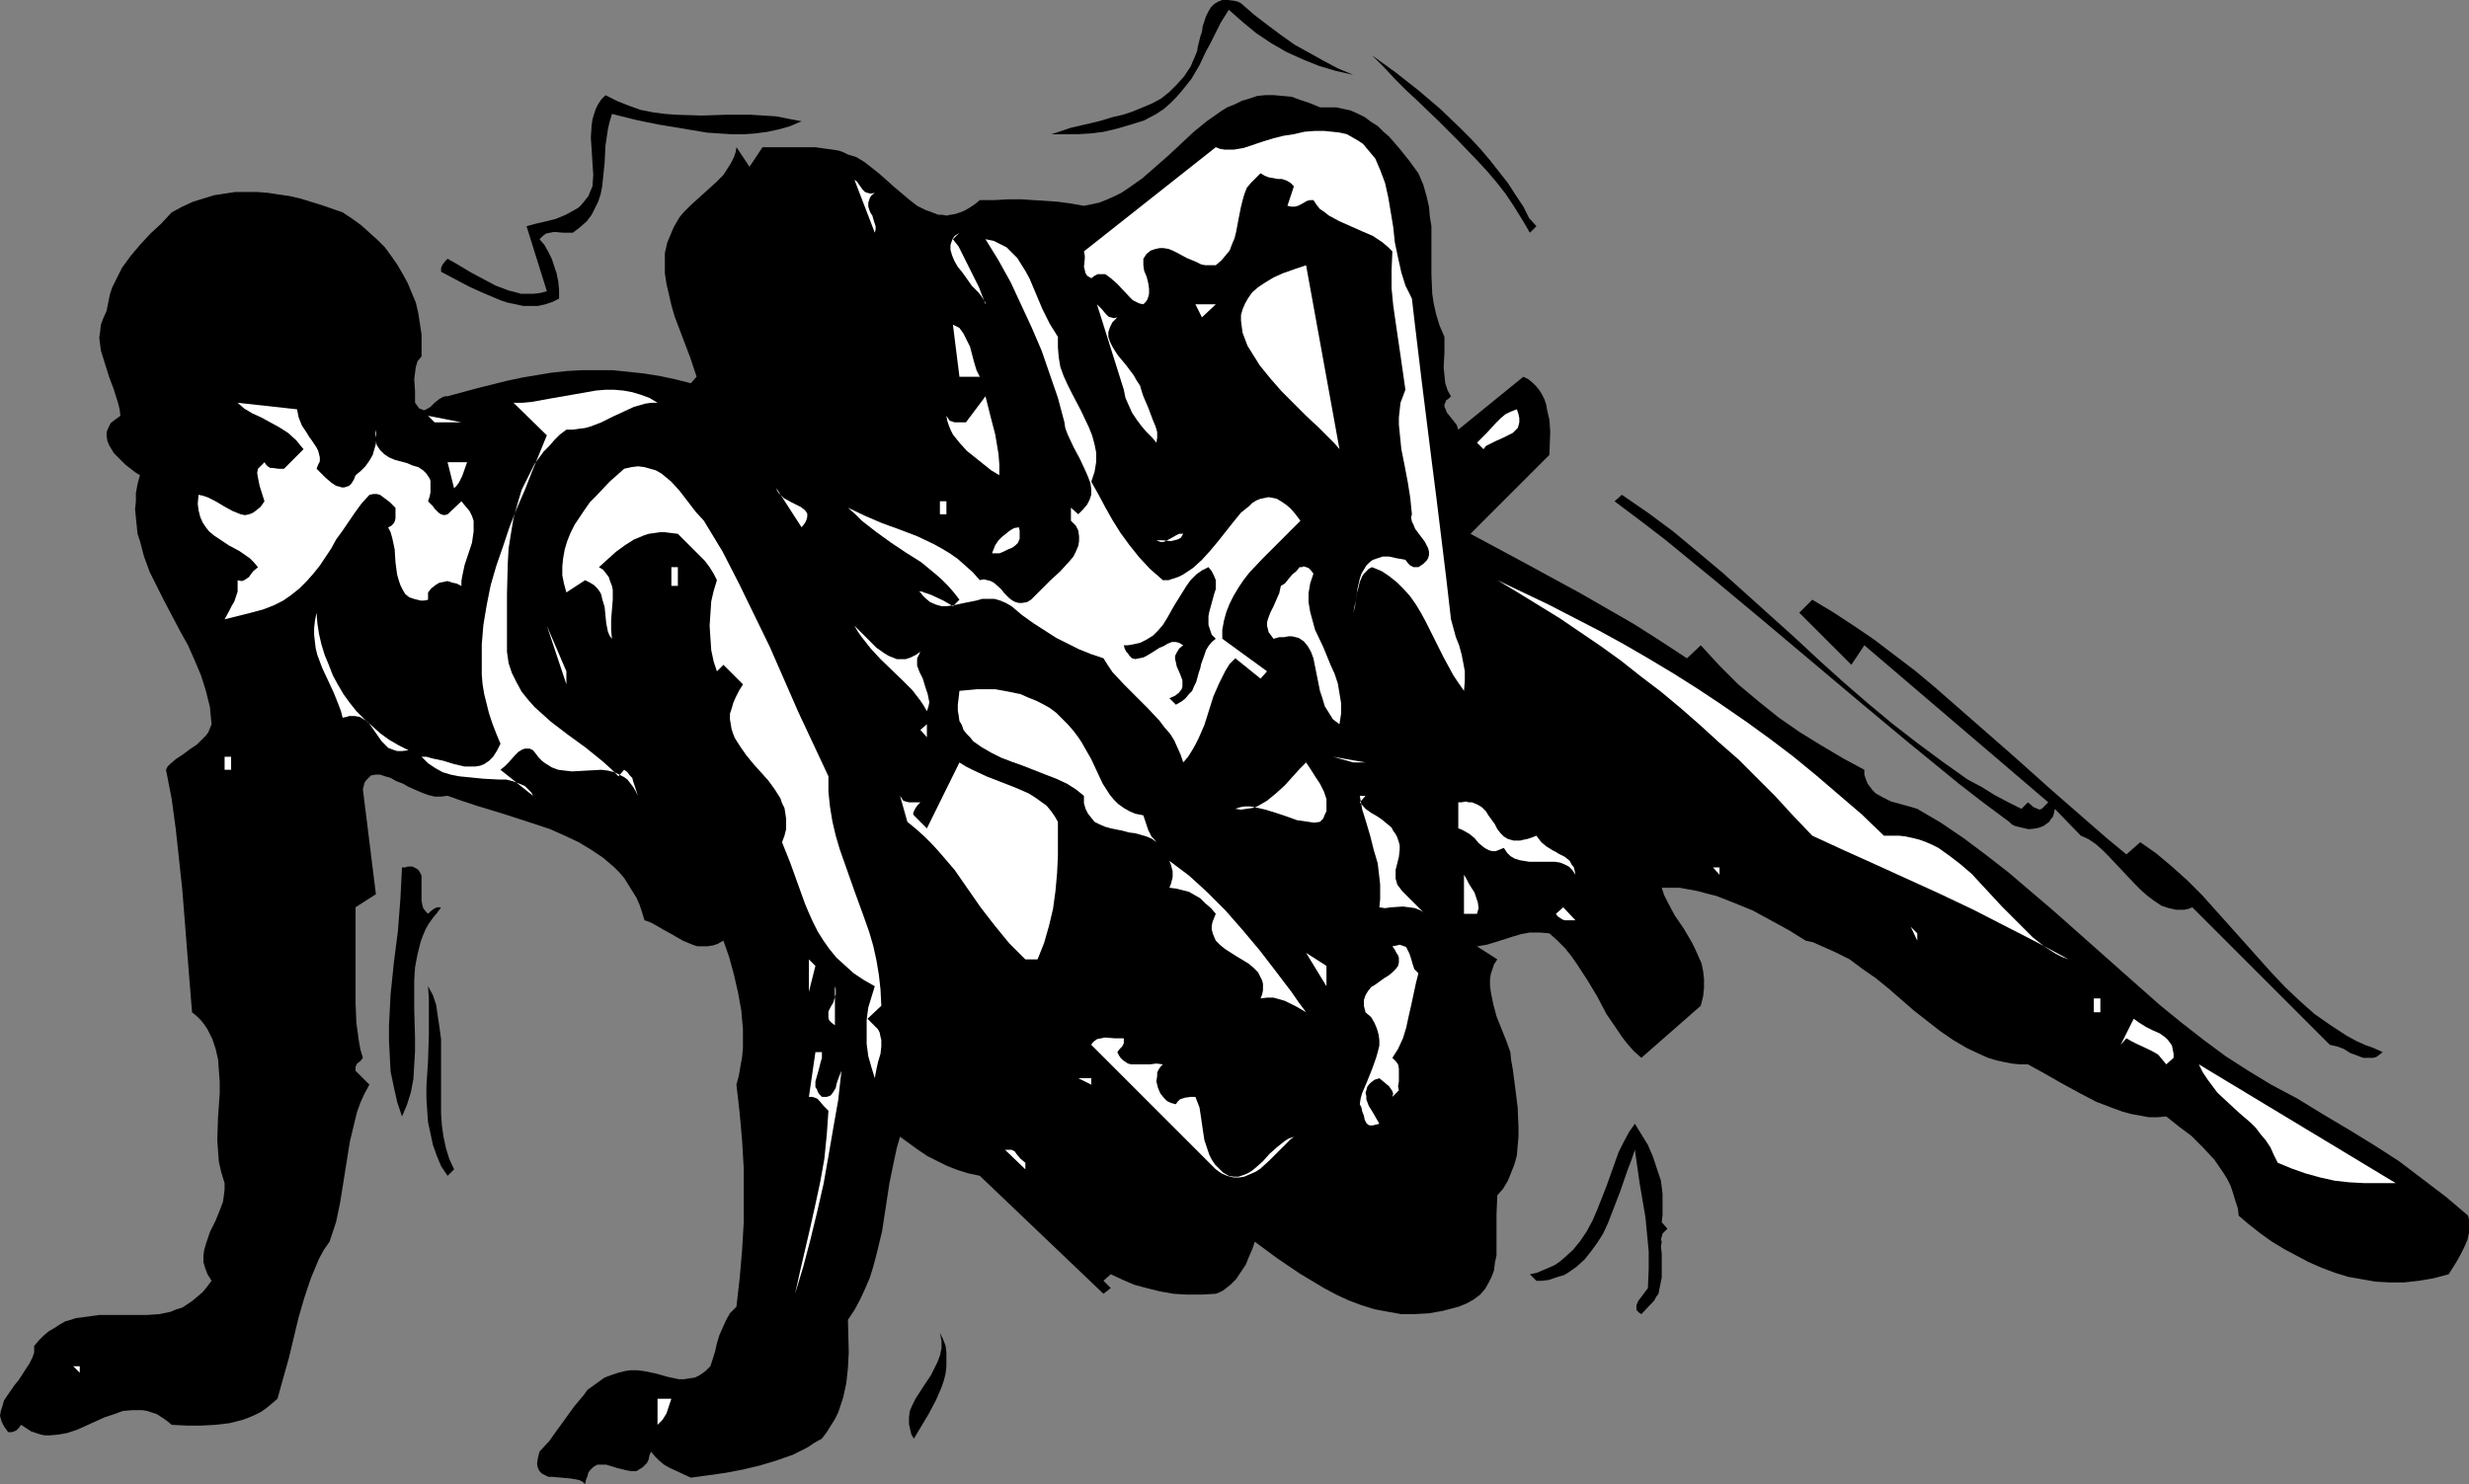 <?xml version="1.0" encoding="UTF-8" standalone="no"?>
<svg
   version="1.0"
   width="129.724mm"
   height="78.001mm"
   id="svg65"
   sodipodi:docname="Wrestling 13.wmf"
   xmlns:inkscape="http://www.inkscape.org/namespaces/inkscape"
   xmlns:sodipodi="http://sodipodi.sourceforge.net/DTD/sodipodi-0.dtd"
   xmlns="http://www.w3.org/2000/svg"
   xmlns:svg="http://www.w3.org/2000/svg">
  <rect width="100%" height="100%" fill="#808080" stroke="none"/>
  <sodipodi:namedview
     id="namedview65"
     pagecolor="#ffffff"
     bordercolor="#000000"
     borderopacity="0.25"
     inkscape:showpageshadow="2"
     inkscape:pageopacity="0.0"
     inkscape:pagecheckerboard="0"
     inkscape:deskcolor="#d1d1d1"
     inkscape:document-units="mm" />
  <defs
     id="defs1">
    <pattern
       id="WMFhbasepattern"
       patternUnits="userSpaceOnUse"
       width="6"
       height="6"
       x="0"
       y="0" />
  </defs>
  <path
     style="fill:#000000;fill-opacity:1;fill-rule:evenodd;stroke:none"
     d="m 268.74,14.87 -3.555,-0.808 -3.232,-0.97 -3.232,-1.293 -3.232,-1.455 -3.07,-1.778 -2.909,-1.94 -2.747,-2.263 -2.747,-2.424 -1.616,2.586 -1.454,2.909 -0.646,1.293 -0.808,1.455 -1.293,2.748 -1.616,2.748 -1.939,2.424 -1.131,1.293 -1.131,1.131 -1.293,1.131 -1.454,0.97 -2.424,1.293 -2.586,0.808 -2.747,0.808 -2.747,0.647 -2.586,0.323 -2.747,0.162 h -2.586 -2.424 l 1.939,-0.647 1.939,-0.647 4.202,-0.97 1.939,-0.485 2.101,-0.647 2.101,-0.485 1.939,-0.647 1.939,-0.808 1.939,-0.808 1.778,-0.97 1.616,-1.293 1.454,-1.455 1.454,-1.616 1.293,-1.94 0.485,-1.131 0.485,-1.131 0.323,-0.808 0.162,-0.97 0.485,-1.94 0.323,-0.97 0.162,-1.131 0.646,-1.94 0.485,-0.97 0.485,-0.808 0.646,-0.647 0.808,-0.485 L 242.723,0 h 1.131 l 1.293,0.162 0.646,0.162 0.646,0.323 2.586,2.263 2.747,2.101 2.586,1.94 2.747,1.94 2.909,1.616 2.909,1.616 2.747,1.455 z"
     id="path1" />
  <path
     style="fill:#000000;fill-opacity:1;fill-rule:evenodd;stroke:none"
     d="m 303.808,43.478 1.293,1.455 -1.293,1.293 -1.616,-2.748 -1.616,-2.586 -1.616,-2.424 -1.778,-2.263 -1.778,-2.101 -1.939,-2.101 -3.878,-4.041 -3.878,-3.879 -4.202,-4.041 -2.262,-2.101 -2.101,-2.101 -2.262,-2.424 -2.424,-2.424 4.686,3.394 4.525,3.556 4.363,3.717 4.04,3.879 2.101,2.101 1.939,2.101 1.778,2.101 1.778,2.263 1.778,2.263 1.454,2.263 1.616,2.424 1.293,2.586 z"
     id="path2" />
  <path
     style="fill:#000000;fill-opacity:1;fill-rule:evenodd;stroke:none"
     d="m 159.176,24.083 -2.262,0.97 -2.262,0.647 -2.262,0.485 -2.424,0.323 -2.262,0.162 h -2.424 l -2.424,-0.162 -2.424,-0.162 -4.848,-0.808 -4.848,-0.808 -2.424,-0.485 -2.262,-0.485 -4.525,-1.131 -0.485,1.616 -0.323,1.455 -0.485,3.233 -0.162,3.394 -0.323,3.071 -0.162,1.616 -0.323,1.616 -0.485,1.455 -0.646,1.293 -0.646,1.293 -0.97,1.293 -1.293,1.131 -1.454,1.131 h -0.97 -0.97 l -1.778,-0.162 -0.808,0.162 -0.808,0.162 -0.646,0.485 -0.646,0.647 0.97,1.131 0.808,1.455 0.646,1.293 0.485,1.455 0.485,1.455 0.323,1.616 0.162,1.616 v 1.778 l -1.293,0.647 -1.454,0.485 -1.454,0.323 h -1.454 -1.454 l -1.454,-0.323 -1.616,-0.323 -1.454,-0.485 -3.07,-1.293 -2.909,-1.293 -3.07,-1.616 -2.747,-1.455 v -0.485 -0.323 l 0.323,-0.647 0.485,-0.647 0.485,-0.485 2.262,1.293 2.424,1.455 2.424,1.293 2.424,1.293 2.586,0.97 1.293,0.323 1.131,0.323 h 1.293 1.293 l 1.293,-0.162 1.293,-0.323 -4.04,-12.93 1.778,-0.485 2.101,-0.485 1.939,-0.485 1.939,-0.808 1.778,-0.97 0.808,-0.485 0.646,-0.647 0.646,-0.808 0.646,-0.808 0.323,-0.808 0.485,-1.131 0.162,-2.263 -0.162,-2.424 -0.162,-2.586 -0.162,-2.424 0.162,-2.424 0.162,-1.131 0.323,-1.131 0.323,-0.97 0.485,-0.97 0.646,-0.97 0.808,-0.808 2.262,1.131 2.424,0.97 2.262,0.808 2.424,0.485 2.424,0.323 2.262,0.162 5.01,0.162 4.848,-0.162 h 4.848 l 2.586,0.162 2.586,0.162 2.424,0.485 z"
     id="path3" />
  <path
     style="fill:#000000;fill-opacity:1;fill-rule:evenodd;stroke:none"
     d="m 281.668,34.427 0.97,2.263 0.646,2.263 0.485,2.101 0.162,1.94 0.323,1.94 v 1.94 3.879 3.717 l 0.162,3.879 0.323,2.101 0.485,2.101 0.646,2.101 0.97,2.263 v 1.455 1.616 l -0.162,3.071 0.162,1.455 0.162,1.616 0.485,1.455 0.646,1.131 -0.485,0.485 -0.485,0.323 -0.162,0.485 -0.162,0.323 v 0.485 l 0.162,0.323 0.323,0.808 0.646,0.808 0.646,0.808 0.646,0.808 0.323,0.97 12.928,-10.506 0.97,0.485 0.808,0.647 0.808,0.808 0.646,0.808 0.485,0.808 0.485,0.97 0.323,0.97 0.162,0.97 0.485,2.101 0.162,2.263 -0.162,4.687 -15.675,15.678 10.827,5.819 10.989,5.98 5.333,3.071 5.333,3.071 5.333,3.394 5.171,3.394 2.747,-2.586 3.717,4.041 3.717,3.717 4.04,3.394 4.04,3.233 4.202,2.909 4.202,2.586 4.363,2.586 4.202,2.263 v 0.97 l 0.323,0.97 0.323,0.808 0.485,0.647 0.485,0.647 0.646,0.647 1.454,0.808 1.616,0.808 1.778,0.485 1.778,0.485 1.616,0.485 4.686,2.748 4.525,3.071 4.525,3.394 4.363,3.394 4.363,3.717 4.363,3.717 8.565,7.596 8.565,7.596 4.202,3.717 4.363,3.556 4.363,3.394 4.363,3.233 4.525,2.909 4.525,2.748 5.171,2.748 5.01,3.071 5.171,3.071 5.01,3.071 5.01,3.233 4.686,3.556 4.686,3.556 4.363,3.717 0.162,0.808 v 0.97 1.616 l -0.323,1.455 -0.646,1.455 -0.646,1.293 -0.808,1.455 -1.616,2.586 -3.07,0.808 -2.909,0.485 -2.909,0.323 h -2.747 l -2.909,-0.162 -2.747,-0.485 -2.747,-0.485 -2.586,-0.808 -2.586,-0.97 -2.586,-1.131 -2.424,-1.293 -2.424,-1.293 -2.424,-1.455 -2.262,-1.616 -2.262,-1.778 -2.101,-1.778 -0.162,-1.455 -0.485,-1.455 -0.485,-1.616 -0.485,-1.455 -0.646,-1.293 -0.808,-1.293 -1.778,-2.586 -2.262,-2.424 -2.262,-2.263 -2.586,-1.94 -2.424,-1.94 -1.778,0.162 h -1.616 l -1.778,-0.323 -1.778,-0.323 -1.778,-0.485 -1.778,-0.647 -3.394,-1.293 -3.394,-1.778 -3.555,-1.94 -3.394,-1.94 -3.232,-1.778 h -1.616 l -1.616,-0.162 -1.616,-0.323 -1.454,-0.323 -1.616,-0.485 -1.454,-0.647 -2.747,-1.293 -2.747,-1.616 -2.586,-1.778 -5.171,-4.041 -5.01,-4.364 -2.586,-2.101 -2.586,-1.778 -2.586,-1.94 -2.909,-1.455 -2.909,-1.293 -1.454,-0.647 -1.454,-0.323 -3.394,-2.101 -3.555,-1.94 -3.555,-1.94 -3.555,-1.455 -3.717,-1.455 -1.939,-0.485 -1.778,-0.485 -1.778,-0.323 -1.778,-0.323 h -1.778 -1.778 l 0.485,1.455 0.646,1.293 1.454,2.748 1.778,2.586 1.616,2.748 0.646,1.293 0.646,1.455 0.646,1.455 0.323,1.616 0.162,1.455 v 1.778 l -0.162,1.616 -0.485,1.94 -11.797,10.344 -1.454,-1.293 -1.293,-1.455 -1.131,-1.455 -0.97,-1.455 -2.101,-3.071 -1.778,-3.394 -1.939,-3.233 -2.101,-3.233 -1.131,-1.616 -1.293,-1.616 -1.454,-1.455 -1.616,-1.455 -1.939,-0.162 h -1.939 l -1.778,0.323 -1.616,0.485 -3.555,1.131 -1.616,0.485 -1.939,0.323 4.04,2.586 -0.646,0.97 -0.323,0.97 -0.323,0.97 -0.162,1.131 v 1.131 l 0.162,1.293 0.485,2.424 0.646,2.424 0.97,2.424 0.97,2.424 0.808,2.263 0.162,1.616 0.323,1.778 0.485,3.717 0.485,3.879 0.162,3.879 v 1.94 l -0.162,1.778 -0.162,1.94 -0.485,1.778 -0.646,1.616 -0.646,1.616 -0.97,1.616 -1.131,1.293 -0.162,3.717 v 3.394 3.394 1.455 l -0.323,1.455 -0.162,1.455 -0.485,1.293 -0.646,1.293 -0.646,1.131 -0.97,1.131 -1.293,0.97 -1.454,0.808 -1.616,0.647 -3.07,0.808 -2.747,0.485 -2.909,0.162 h -2.586 l -2.747,-0.485 -2.586,-0.485 -2.586,-0.808 -2.586,-0.97 -2.424,-1.131 -2.424,-1.293 -2.424,-1.455 -2.424,-1.455 -4.525,-3.071 -4.363,-3.233 -0.485,1.455 -0.646,1.455 -0.646,1.616 -0.97,1.455 -0.97,1.455 -1.131,1.131 -1.454,1.131 -0.646,0.323 -0.808,0.323 -2.909,0.162 h -2.909 l -2.586,-0.162 -2.747,-0.485 -2.586,-0.647 -2.424,-0.647 -2.262,-0.97 -2.424,-1.131 -1.454,1.293 1.454,1.455 -1.454,1.131 -24.563,-23.436 -2.262,-0.485 -2.101,-0.647 -2.101,-0.808 -1.939,-0.97 -1.939,-0.97 -1.939,-1.293 -1.778,-1.293 -1.778,-1.293 -0.646,2.263 -0.485,2.263 -0.97,4.687 -1.454,9.536 -1.131,4.687 -0.646,2.424 -0.646,2.101 -0.97,2.263 -0.97,2.101 -1.131,2.101 -1.293,1.94 0.162,6.465 -0.162,3.071 -0.323,3.071 -0.646,2.909 -0.485,1.455 -0.485,1.455 -0.646,1.293 -0.808,1.293 -0.808,1.293 -0.97,1.293 -1.454,0.808 -1.454,0.97 -2.909,1.455 -3.232,1.131 -3.232,0.97 -3.394,0.808 -3.394,0.647 -3.394,0.485 -3.555,0.485 -2.101,-0.97 -2.101,-0.97 -1.131,-0.647 -0.97,-0.808 -0.808,-0.808 -0.808,-0.97 -0.323,0.808 -0.162,0.808 -0.323,0.647 -0.485,0.485 -0.323,0.323 -0.485,0.323 -0.808,0.485 h -0.97 l -0.97,-0.162 -1.939,-0.485 -2.101,-0.647 h -0.97 -0.808 l -0.808,0.485 -0.323,0.323 -0.323,0.323 -0.323,0.485 -0.162,0.647 -0.323,0.808 -0.162,0.808 -0.485,-0.485 -0.646,-0.323 -0.808,-0.162 -0.97,-0.162 -1.778,-0.162 -1.778,-0.162 h -0.808 l -0.646,-0.323 -0.646,-0.323 -0.485,-0.485 -0.323,-0.647 -0.162,-0.808 0.162,-1.131 0.162,-0.647 0.162,-0.647 1.939,-2.101 1.616,-2.263 3.394,-4.687 1.778,-2.101 0.808,-1.131 1.131,-0.808 1.131,-0.808 1.131,-0.808 1.293,-0.485 1.454,-0.485 1.293,-0.323 1.131,-0.162 h 1.293 l 1.293,0.162 2.424,0.485 2.262,0.647 2.262,0.485 h 1.131 l 0.97,-0.162 1.131,-0.162 0.97,-0.485 1.131,-0.808 0.97,-0.97 0.485,-1.455 0.485,-1.616 0.323,-1.455 0.485,-1.616 0.646,-1.455 0.646,-1.455 0.808,-1.455 1.293,-1.293 0.646,-5.657 0.485,-5.657 0.323,-5.495 v -5.334 -5.334 l -0.323,-5.495 -0.485,-5.495 -0.646,-5.657 0.485,-1.778 0.323,-1.94 0.323,-1.778 0.162,-1.778 v -3.717 l -0.323,-3.717 -0.646,-3.556 -0.808,-3.556 -0.97,-3.556 -1.131,-3.233 -1.131,0.647 -0.97,0.323 -1.131,0.162 h -0.97 -0.97 l -0.97,-0.323 -1.939,-0.808 -1.939,-1.131 -1.778,-0.97 -1.939,-1.131 -0.97,-0.485 -0.97,-0.323 -0.485,-1.616 -0.485,-1.455 -0.646,-1.455 -0.808,-1.293 -0.808,-1.293 -0.808,-1.293 -0.97,-1.131 -0.97,-0.97 -2.262,-1.94 -2.424,-1.616 -2.424,-1.455 -2.747,-1.293 -2.909,-1.293 -2.909,-0.97 -5.979,-1.94 -5.818,-1.778 -2.909,-0.97 -2.747,-0.97 -1.293,0.162 h -1.293 l -1.293,-0.323 -1.293,-0.485 -2.586,-1.131 -1.131,-0.647 -1.293,-0.485 -1.131,-0.647 -1.131,-0.323 -0.97,-0.323 h -0.808 l -0.97,0.162 -0.323,0.323 -0.323,0.323 -0.323,0.323 -0.323,0.485 -0.162,0.647 -0.162,0.647 2.586,20.85 -4.04,2.586 v 3.879 3.717 7.758 3.717 l 0.162,3.879 0.485,3.556 0.323,1.778 0.485,1.616 -0.485,0.647 -0.646,0.485 -0.323,0.647 v 0.323 0.485 l 2.747,2.748 -0.97,1.778 -0.808,1.778 -0.646,1.778 -0.485,1.94 -0.97,4.041 -0.646,4.041 -0.646,4.041 -0.646,4.041 -0.808,3.879 -0.646,1.94 -0.646,1.94 -1.131,1.616 -0.97,1.778 -0.808,1.94 -0.808,1.94 -1.293,3.879 -1.131,3.879 -0.97,4.041 -0.97,4.041 -1.131,4.041 -1.131,4.041 -1.131,0.97 -0.97,0.808 -1.131,0.808 -1.293,0.647 -1.131,0.485 -1.293,0.485 -2.586,0.647 -2.747,0.323 -2.909,0.162 h -2.747 l -3.07,-0.162 -0.97,-0.808 -0.97,-0.647 -0.97,-0.647 -0.97,-0.323 -0.97,-0.323 -0.97,-0.162 H 27.31 26.341 l -1.939,0.162 -1.778,0.647 -1.939,0.647 -1.778,0.808 -3.555,1.616 -1.939,0.647 -1.778,0.323 -1.778,0.162 H 8.888 l -0.808,-0.162 -0.97,-0.323 -0.97,-0.323 -0.97,-0.647 -0.97,-0.647 -0.485,0.647 -0.485,0.485 -0.808,0.323 H 2.101 1.616 L 0.808,283.333 0.323,282.363 0,281.232 l 0.162,-0.97 0.323,-0.97 0.323,-1.131 0.646,-0.97 1.454,-2.101 0.808,-0.97 1.454,-2.263 0.646,-0.97 0.646,-1.293 0.323,-0.97 v -1.293 l 0.97,-1.131 0.97,-0.97 0.97,-0.808 1.131,-0.647 0.97,-0.647 1.131,-0.647 1.131,-0.323 0.97,-0.323 2.424,-0.323 2.262,-0.323 h 4.848 2.424 2.262 l 2.424,-0.162 2.262,-0.485 1.131,-0.485 1.131,-0.323 0.97,-0.647 0.97,-0.647 0.97,-0.808 1.131,-0.97 0.808,-0.97 0.97,-1.293 -0.808,-1.293 -0.485,-1.293 -0.323,-1.131 v -1.293 l 0.162,-1.131 0.323,-1.131 0.808,-2.424 1.131,-2.263 0.97,-2.424 0.485,-1.293 0.162,-1.131 0.162,-1.293 v -1.293 l -0.646,-2.101 -0.485,-2.101 -0.162,-2.101 -0.162,-2.263 0.162,-4.687 0.323,-4.526 v -2.424 l -0.162,-2.101 -0.162,-2.263 -0.485,-2.101 -0.646,-1.94 -0.97,-1.94 -0.646,-0.97 -0.646,-0.808 -0.808,-0.808 -0.97,-0.808 -0.485,-5.98 -0.485,-6.142 -0.97,-12.284 -0.646,-5.98 -0.646,-5.98 -0.808,-5.98 -1.131,-5.819 0.323,-0.647 0.485,-0.485 1.131,-0.97 1.454,-0.97 1.293,-0.97 1.454,-0.97 1.131,-1.131 0.646,-0.647 0.485,-0.647 0.323,-0.808 0.323,-0.808 -0.162,-1.616 -0.162,-1.778 -0.808,-3.233 -0.97,-3.071 -1.293,-3.071 -1.293,-2.909 -1.616,-2.909 -1.616,-3.071 -1.454,-2.748 -1.454,-2.909 -1.454,-2.909 -1.131,-3.071 -0.808,-3.071 -0.485,-1.455 -0.162,-1.616 -0.162,-1.616 -0.162,-1.616 0.162,-1.616 v -1.616 l 0.323,-1.778 0.485,-1.778 -0.808,-0.485 -0.646,-0.485 -1.454,-1.131 -1.454,-1.455 -0.808,-0.808 -0.485,-0.808 -0.485,-0.808 -0.323,-0.808 -0.162,-0.97 v -0.808 l 0.323,-0.808 0.485,-0.97 0.808,-0.647 1.131,-0.808 -0.162,-1.293 -0.323,-1.293 -0.808,-2.586 -0.97,-2.586 -0.808,-2.586 -0.808,-2.586 -0.162,-1.293 -0.162,-1.293 0.162,-1.131 0.162,-1.455 0.485,-1.293 0.646,-1.455 0.323,-1.616 0.323,-1.616 0.485,-1.455 0.646,-1.293 0.646,-1.293 0.646,-1.293 1.778,-2.424 1.778,-2.101 2.101,-2.263 2.101,-1.94 2.101,-2.263 2.101,-1.131 2.101,-0.97 2.101,-0.647 2.101,-0.647 2.101,-0.323 2.101,-0.323 h 2.101 2.262 l 2.101,0.162 2.101,0.323 2.262,0.323 2.101,0.485 4.202,1.293 4.202,1.455 1.939,1.293 1.778,1.293 1.616,1.455 1.616,1.455 1.454,1.455 1.293,1.778 1.131,1.616 1.131,1.94 0.97,1.778 0.808,1.94 0.808,1.94 0.485,2.101 0.323,2.101 0.323,2.101 v 2.263 2.101 l -0.808,0.97 -0.323,1.131 -0.162,1.131 -0.162,1.293 0.162,2.424 v 1.131 1.131 l 0.485,0.647 0.323,0.485 0.485,0.162 0.323,0.162 h 0.323 l 0.323,-0.162 0.808,-0.485 0.808,-0.808 0.808,-0.647 0.808,-0.485 0.485,-0.162 h 0.485 l 5.979,-1.616 5.818,-1.455 3.07,-0.647 2.909,-0.485 2.909,-0.485 3.07,-0.323 2.909,-0.162 h 3.07 3.07 l 3.07,0.323 3.07,0.323 3.07,0.485 3.07,0.647 3.232,0.808 1.131,-1.293 -0.646,-1.94 -0.646,-1.94 -3.07,-8.081 -0.646,-2.263 -0.485,-2.101 -0.485,-2.101 -0.323,-2.101 v -2.101 -1.94 l 0.485,-2.101 0.808,-1.94 0.485,-1.131 1.131,-1.94 0.808,-0.97 1.454,-1.455 1.616,-1.455 3.394,-3.071 1.454,-1.455 1.131,-1.778 0.485,-0.808 0.485,-0.97 0.323,-0.97 0.162,-0.97 2.586,3.879 2.586,-3.879 h 0.808 0.808 2.101 2.101 2.424 2.262 l 2.262,0.323 2.262,0.323 0.97,0.323 0.97,0.485 1.616,0.485 1.616,0.97 1.454,1.131 1.616,1.293 2.909,2.586 3.07,2.586 1.454,1.131 1.616,0.808 1.778,0.647 0.808,0.323 h 0.808 l 0.808,0.162 0.808,-0.162 0.97,-0.162 0.97,-0.323 0.808,-0.323 1.131,-0.647 0.97,-0.647 0.97,-0.808 h 2.909 l 2.747,-0.162 h 2.586 l 2.424,0.162 2.424,0.162 2.424,0.162 2.424,0.323 2.747,0.485 1.616,-0.323 1.454,-0.323 1.616,-0.647 1.454,-0.647 1.293,-0.647 1.454,-0.97 2.747,-1.94 2.586,-2.263 2.586,-2.263 5.01,-4.687 2.586,-2.101 2.747,-1.94 1.293,-0.808 1.616,-0.647 1.293,-0.647 1.616,-0.485 1.454,-0.485 1.616,-0.162 h 1.616 l 1.778,0.162 1.778,0.162 1.778,0.647 1.939,0.647 1.939,0.808 h 1.616 1.616 l 1.454,0.323 1.454,0.323 1.454,0.647 1.293,0.647 1.293,0.97 1.293,0.808 1.131,1.131 1.131,0.97 2.101,2.424 1.939,2.424 z"
     id="path4" />
  <path
     style="fill:#ffffff;fill-opacity:1;fill-rule:evenodd;stroke:none"
     d="m 280.376,59.317 0.485,4.202 0.485,4.041 0.97,8.081 0.97,7.758 0.97,7.758 0.97,7.596 0.97,7.92 0.97,7.92 0.485,4.202 0.485,4.202 0.485,1.778 0.485,1.778 0.646,1.616 0.485,1.778 0.323,1.616 0.323,1.778 v 1.94 l -0.162,1.94 -1.131,-1.616 -0.97,-1.455 -1.939,-3.556 -1.778,-3.556 -1.778,-3.556 -0.97,-1.778 -0.97,-1.616 -1.131,-1.616 -1.293,-1.455 -1.293,-1.293 -1.616,-1.293 -1.454,-0.97 -1.939,-0.808 -0.646,0.323 -0.485,0.485 -0.485,0.485 -0.323,0.485 -0.485,1.131 -0.323,1.293 -0.323,1.131 -0.162,1.293 -0.162,1.293 -0.323,1.131 0.485,-2.424 0.323,-2.263 0.485,-2.101 0.323,-0.97 0.485,-0.808 0.485,-0.808 0.646,-0.647 0.646,-0.485 0.97,-0.323 0.97,-0.323 h 1.293 l 1.454,0.323 1.778,0.323 0.485,0.647 0.485,0.485 0.646,0.323 h 0.485 0.485 l 0.97,-0.647 0.646,-0.647 0.323,-0.485 0.162,-0.647 v -0.647 l -0.162,-0.647 -0.323,-0.647 -0.323,-0.647 -0.97,-1.293 -0.97,-1.293 -0.323,-0.808 -0.323,-0.647 -0.162,-0.808 0.162,-0.647 -0.162,-1.616 -0.162,-1.616 -0.485,-3.071 -0.646,-3.394 -0.646,-3.233 -0.323,-3.233 -0.162,-1.616 v -1.455 l 0.162,-1.455 0.162,-1.455 0.485,-1.293 0.485,-1.293 -0.485,-3.394 -0.485,-3.394 -0.97,-6.627 -0.485,-3.394 -0.323,-3.394 v -3.556 l 0.162,-3.717 -0.808,-0.808 -1.131,-0.97 -0.97,-0.647 -0.97,-0.647 -2.262,-0.97 -4.363,-1.94 -2.101,-1.131 -0.808,-0.647 -0.97,-0.647 -0.646,-0.808 -0.646,-0.97 h -0.646 l -0.646,0.162 -1.131,0.647 -0.646,0.323 -0.646,0.162 h -0.646 l -0.808,-0.162 1.293,-3.879 -0.646,-0.647 -0.808,-0.485 -0.97,-0.323 h -0.808 l -1.778,-0.323 -0.808,-0.323 -0.808,-0.485 -0.97,0.97 -0.97,0.97 -0.808,0.97 -0.485,1.293 -0.323,1.131 -0.323,1.293 -0.485,2.424 -0.485,2.586 -0.323,1.293 -0.485,1.131 -0.485,1.293 -0.808,0.97 -0.808,0.97 -1.131,0.97 h -0.97 -1.131 l -0.808,-0.162 -0.97,-0.485 -1.939,-0.808 -1.778,-0.97 -0.97,-0.485 -0.808,-0.323 -0.97,-0.162 h -0.808 l -0.808,0.162 -0.97,0.323 -0.808,0.647 -0.646,0.97 v 1.293 l 0.162,1.131 0.485,1.131 0.323,1.293 0.162,1.131 v 0.97 l -0.162,0.647 -0.162,0.485 -0.323,0.485 -0.485,0.485 -0.808,-0.162 -0.646,-0.323 -0.646,-0.323 -0.646,-0.647 -2.424,-2.586 -1.293,-1.131 -0.646,-0.485 -0.485,-0.323 h -0.808 -0.646 l -0.646,0.323 -0.646,0.485 -0.808,-0.485 -0.323,-0.485 -0.162,-0.647 -0.162,-0.647 0.162,-1.616 v -0.647 l -0.162,-0.808 26.179,-20.688 0.808,0.323 0.97,0.162 h 0.808 0.97 l 1.939,-0.323 1.939,-0.647 1.939,-0.647 2.101,-0.647 1.939,-0.485 2.101,-0.323 2.101,-0.485 2.101,-0.162 h 1.778 l 1.616,0.162 1.454,0.162 1.454,0.323 1.131,0.647 1.131,0.647 0.97,0.647 0.808,0.97 0.808,0.97 0.808,0.97 0.485,1.131 0.485,1.131 0.97,2.586 0.646,2.909 0.485,2.909 0.485,2.909 0.323,3.071 0.646,3.071 0.646,2.909 0.808,2.586 0.646,1.293 z"
     id="path5" />
  <path
     style="fill:#ffffff;fill-opacity:1;fill-rule:evenodd;stroke:none"
     d="m 157.883,34.427 5.333,11.799 z"
     id="path6" />
  <path
     style="fill:#ffffff;fill-opacity:1;fill-rule:evenodd;stroke:none"
     d="m 173.72,38.306 -0.646,0.485 -0.323,0.485 -0.162,0.485 -0.162,0.485 V 41.053 l 0.323,0.97 0.162,0.323 0.323,0.485 0.323,1.131 0.323,0.97 v 0.647 l -0.162,0.647 -4.04,-10.506 0.485,0.323 0.323,0.485 0.808,1.131 0.485,0.485 0.485,0.162 0.646,0.162 z"
     id="path7" />
  <path
     style="fill:#ffffff;fill-opacity:1;fill-rule:evenodd;stroke:none"
     d="m 189.233,47.519 1.131,1.455 0.808,1.616 1.616,3.233 1.616,3.233 1.293,3.394 v -0.323 l -0.323,-0.485 -0.485,-0.808 -0.646,-0.808 -0.808,-0.808 -0.485,-0.485 -0.323,-0.485 -1.616,-2.263 -0.808,-0.97 -0.646,-1.131 -0.485,-1.131 -0.323,-1.131 v -0.97 l 0.323,-0.97 0.162,-0.323 0.323,-0.485 0.485,-0.323 0.485,-0.323 z"
     id="path8" />
  <path
     style="fill:#ffffff;fill-opacity:1;fill-rule:evenodd;stroke:none"
     d="m 210.08,66.914 v 2.101 l 0.162,1.94 0.323,1.94 0.646,1.778 0.808,1.778 0.808,1.616 1.778,3.394 1.616,3.394 0.646,1.616 0.485,1.778 0.323,1.616 v 1.94 l -0.323,1.94 -0.323,0.97 -0.323,0.97 1.454,2.586 1.293,2.424 1.454,2.586 1.616,2.586 1.778,2.424 1.939,2.424 2.101,2.263 1.293,1.131 1.293,1.131 h 1.131 l 0.97,-0.323 0.97,-0.323 0.97,-0.485 0.97,-0.647 0.97,-0.647 1.778,-1.616 1.616,-1.778 1.616,-1.94 3.07,-3.879 1.454,-1.778 1.616,-1.293 0.646,-0.647 0.808,-0.485 0.808,-0.323 0.808,-0.162 0.808,-0.162 0.808,0.162 0.808,0.162 0.808,0.485 0.97,0.647 0.97,0.808 0.97,1.131 0.97,1.293 -2.424,2.424 -2.586,2.586 -2.586,2.586 -2.586,2.748 -1.131,1.455 -0.97,1.455 -0.97,1.616 -0.808,1.616 -0.646,1.616 -0.485,1.778 -0.323,1.778 v 1.778 l 8.888,6.465 -1.293,1.455 -5.01,-4.041 -1.131,1.131 -0.808,1.293 -0.646,1.293 -0.646,1.293 -1.131,2.586 -1.778,5.657 -1.131,2.586 -0.646,1.293 -0.646,1.131 -0.808,1.293 -0.97,1.131 -0.485,-1.455 -0.646,-1.455 -0.646,-1.455 -0.808,-1.293 -1.131,-1.293 -0.97,-1.293 -2.262,-2.424 -2.424,-2.424 -2.424,-2.424 -2.262,-2.424 -0.97,-1.455 -0.808,-1.293 -2.424,-0.808 -2.424,-0.97 -2.262,-1.131 -2.262,-1.131 -2.262,-1.455 -2.262,-1.455 -2.262,-1.616 -2.101,-1.778 -1.131,-0.647 -1.131,-0.485 -1.131,-0.323 h -1.293 -1.131 l -1.131,0.323 -2.424,0.485 -2.262,0.485 -1.293,0.162 h -0.97 l -1.131,-0.323 -1.131,-0.485 -0.97,-0.808 -0.485,-0.485 -0.485,-0.647 h -0.162 v -0.162 h 0.162 0.323 l 0.323,0.162 0.485,0.162 0.97,0.323 2.424,1.131 1.131,0.647 0.808,0.485 1.293,-1.293 -1.131,-1.455 -1.131,-1.293 -1.293,-1.293 -1.293,-1.131 -2.747,-2.263 -3.07,-1.94 -2.909,-1.94 -2.909,-2.101 -2.909,-2.263 -1.293,-1.293 -1.454,-1.293 3.394,1.616 3.394,1.455 3.555,1.293 3.394,1.293 3.394,1.616 1.454,0.808 1.616,0.97 1.616,1.131 1.454,1.293 1.454,1.293 1.454,1.616 0.808,-0.162 0.646,0.162 0.646,0.162 0.646,0.323 1.131,0.97 0.485,0.485 0.485,0.647 0.97,0.97 0.646,0.485 0.646,0.323 0.646,0.162 h 0.646 l 0.97,-0.162 0.808,-0.485 0.808,-0.808 0.97,-0.97 1.939,-1.94 2.101,-1.94 1.778,-1.94 0.808,-0.97 0.485,-0.97 0.485,-1.131 0.162,-0.97 v -0.97 l -0.162,-1.131 -0.485,-0.97 -0.97,-0.97 v -2.586 l 1.454,1.293 0.485,-0.485 0.485,-0.485 0.808,-0.97 0.485,-0.97 0.323,-0.97 v -1.131 l -0.162,-1.131 -0.485,-1.293 -0.485,-1.131 -1.131,-2.424 -1.293,-2.424 -1.131,-2.424 -0.485,-1.293 -0.162,-1.131 -1.293,-4.849 -1.616,-4.687 -1.616,-4.687 -1.939,-4.526 -2.101,-4.526 -2.101,-4.526 -2.424,-4.364 -2.586,-4.202 1.616,0.323 1.293,0.647 1.293,0.647 1.131,1.131 0.97,0.97 0.808,1.293 0.808,1.293 0.808,1.455 1.293,3.071 1.293,3.071 1.454,2.909 0.808,1.293 z"
     id="path9" />
  <path
     style="fill:#ffffff;fill-opacity:1;fill-rule:evenodd;stroke:none"
     d="m 265.993,89.218 -0.97,-1.131 -0.97,-0.97 -2.262,-2.263 -2.424,-2.263 -2.424,-2.424 -2.424,-2.424 -2.262,-2.586 -2.101,-2.586 -0.808,-1.293 -0.808,-1.293 -0.808,-1.293 -0.485,-1.293 -0.485,-1.293 -0.162,-1.131 -0.162,-1.293 v -1.131 l 0.323,-1.131 0.485,-1.131 0.646,-1.131 0.808,-1.131 1.131,-0.97 1.454,-0.97 1.616,-0.97 1.778,-0.808 2.262,-0.808 2.424,-0.808 z"
     id="path10" />
  <path
     style="fill:#ffffff;fill-opacity:1;fill-rule:evenodd;stroke:none"
     d="m 221.877,63.035 -0.97,0.97 -0.485,0.97 -0.323,0.97 v 0.97 l 0.323,0.97 0.485,0.97 0.485,0.808 0.646,0.97 0.808,0.97 0.808,0.97 1.454,1.94 0.646,1.131 0.646,0.97 0.323,1.131 0.323,0.97 0.485,1.131 0.485,1.131 0.97,2.586 0.485,1.131 0.323,1.131 v 1.131 l -0.162,0.97 -0.808,-0.97 -1.131,-1.131 -0.97,-1.131 -0.97,-1.293 -0.97,-1.455 -0.646,-1.455 -0.646,-1.455 -0.323,-1.616 -5.333,-16.971 0.97,0.97 0.808,0.97 0.485,0.485 0.485,0.162 0.646,0.162 z"
     id="path11" />
  <path
     style="fill:#ffffff;fill-opacity:1;fill-rule:evenodd;stroke:none"
     d="m 238.683,63.035 -1.293,-2.586 h 4.04 z"
     id="path12" />
  <path
     style="fill:#ffffff;fill-opacity:1;fill-rule:evenodd;stroke:none"
     d="m 194.566,74.834 h -4.04 l -1.293,-10.344 0.646,0.323 0.646,0.323 0.808,1.131 0.646,1.293 0.646,1.293 0.808,3.071 0.485,1.616 z"
     id="path13" />
  <path
     style="fill:#ffffff;fill-opacity:1;fill-rule:evenodd;stroke:none"
     d="m 198.445,64.489 3.878,11.637 z"
     id="path14" />
  <path
     style="fill:#ffffff;fill-opacity:1;fill-rule:evenodd;stroke:none"
     d="m 130.573,80.006 h -1.293 l -1.131,0.162 -1.131,0.323 -1.131,0.323 -2.101,0.97 -2.101,0.97 -2.262,1.131 -2.101,0.808 -1.131,0.323 -1.293,0.162 -1.131,0.162 h -1.293 l -1.293,0.97 -1.131,1.131 -0.97,1.131 -1.131,1.131 -1.778,2.424 -1.293,2.586 -1.293,2.586 -0.808,2.748 -0.808,2.909 -0.485,2.909 -0.485,3.071 -0.162,2.909 -0.162,6.142 v 5.819 2.909 2.748 l 0.323,2.263 0.646,1.94 0.97,1.94 0.97,1.778 1.293,1.616 1.293,1.455 1.616,1.455 1.616,1.455 3.394,2.586 3.555,2.586 3.394,2.748 1.616,1.455 1.454,1.455 1.131,-1.293 0.646,0.485 0.485,0.647 0.485,0.485 0.162,0.647 0.485,1.455 0.485,1.455 -0.485,-0.97 -0.485,-0.808 -1.131,-1.455 -0.646,-0.485 -0.646,-0.323 -1.293,-0.647 -1.293,-0.323 -1.293,-0.162 -2.909,0.162 -2.909,0.162 -1.454,-0.162 -1.293,-0.162 -1.293,-0.485 -1.293,-0.808 -0.646,-0.485 -0.646,-0.647 -0.485,-0.647 -0.646,-0.808 -0.646,-0.323 h -0.485 -0.485 l -0.485,0.162 -0.808,0.485 -0.646,0.647 -1.293,1.455 -0.808,0.808 -0.808,0.647 6.464,5.172 -0.323,-0.647 -0.485,-0.485 -0.808,-0.808 -1.131,-0.485 -1.293,-0.485 -1.293,-0.323 h -1.454 l -3.07,-0.162 -3.232,-0.323 -1.616,-0.162 -1.616,-0.323 -1.616,-0.485 -1.454,-0.808 -1.454,-0.97 -1.293,-1.293 h 0.97 l 1.131,0.323 2.262,0.485 2.101,0.647 2.101,0.485 h 0.97 1.131 l 0.97,-0.162 0.808,-0.323 0.97,-0.647 0.808,-0.808 0.808,-1.293 0.646,-1.293 -0.808,-1.94 -0.808,-2.101 -0.646,-1.94 -0.485,-1.94 -0.485,-1.94 -0.323,-1.94 -0.162,-1.94 v -1.94 -4.041 l 0.323,-3.879 0.646,-3.879 0.808,-4.041 1.131,-3.879 1.293,-3.717 1.293,-3.879 1.454,-3.717 1.616,-3.717 1.454,-3.717 1.454,-3.556 1.454,-3.556 -6.626,-6.465 h 1.778 l 1.778,-0.162 3.555,-0.647 3.717,-0.647 3.717,-0.647 1.778,-0.323 1.939,-0.162 h 1.778 l 1.778,0.162 1.778,0.323 1.616,0.485 1.778,0.647 z"
     id="path15" />
  <path
     style="fill:#ffffff;fill-opacity:1;fill-rule:evenodd;stroke:none"
     d="m 198.445,94.39 -0.808,-0.485 -0.808,-0.485 -1.616,-1.293 -1.616,-1.293 -1.616,-1.293 -1.454,-1.616 -1.293,-1.616 -0.485,-0.97 -0.323,-0.808 -0.323,-0.97 -0.162,-0.97 0.323,0.485 0.323,0.485 0.485,0.162 0.485,0.162 h 1.293 0.97 l 3.878,-5.172 0.97,3.879 0.97,3.717 0.323,1.94 0.323,1.94 0.162,2.101 z"
     id="path16" />
  <path
     style="fill:#ffffff;fill-opacity:1;fill-rule:evenodd;stroke:none"
     d="m 58.984,81.299 0.162,0.808 0.162,0.808 0.323,0.808 0.323,0.808 0.97,1.455 0.485,0.808 0.485,0.647 0.97,1.455 0.323,0.647 0.162,0.647 0.162,0.647 v 0.808 l -0.323,0.647 -0.323,0.808 0.808,0.808 0.97,0.97 1.131,0.97 0.97,0.647 0.646,0.162 0.485,0.162 h 0.485 l 0.485,-0.162 0.485,-0.162 0.485,-0.485 0.485,-0.808 0.323,-0.808 0.97,-0.808 0.97,-0.97 0.808,-1.131 0.646,-1.131 0.323,-1.131 0.323,-1.131 v -1.455 -1.293 l -0.162,0.808 0.162,0.808 v 0.647 l 0.162,0.808 0.323,0.485 0.323,0.485 0.808,0.808 0.97,0.647 1.131,0.485 2.424,0.647 1.131,0.485 1.131,0.323 0.97,0.647 0.646,0.647 0.646,0.97 0.162,0.485 v 0.647 0.808 0.808 l -0.162,0.808 -0.323,0.97 0.485,0.485 0.485,0.485 0.323,0.485 0.485,0.485 0.323,0.323 0.485,0.323 0.646,0.162 0.646,-0.162 2.747,-2.586 0.808,0.97 0.808,0.97 0.485,0.97 0.323,0.97 v 1.131 0.97 l -0.162,1.131 -0.162,1.131 -1.454,4.364 -0.485,2.263 -0.162,0.97 v 0.97 l -0.97,-0.485 -0.808,-0.162 -0.97,-0.323 -0.808,0.162 -0.808,0.162 -0.808,0.485 -0.808,0.647 -0.646,0.808 v 1.455 l -0.808,0.162 h -0.646 l -1.293,-0.323 -0.97,-0.323 -0.808,-0.647 -0.485,-0.808 -0.485,-0.97 -0.323,-0.97 -0.323,-1.131 -0.323,-2.424 -0.162,-2.586 -0.485,-2.263 -0.323,-1.131 -0.485,-0.97 0.646,-0.323 0.323,-0.323 0.323,-0.485 0.162,-0.647 v -1.131 -0.97 l -1.131,-1.131 -1.293,-0.97 -0.646,-0.485 -0.646,-0.162 h -0.646 l -0.808,0.162 -1.616,1.778 -1.293,1.778 -2.424,3.556 -1.293,1.778 -0.97,1.778 -2.262,3.394 -1.293,1.616 -1.293,1.455 -1.454,1.455 -1.616,1.293 -1.616,1.131 -1.939,0.97 -2.101,0.808 -2.424,0.647 -5.171,1.293 0.97,-1.778 0.485,-0.97 0.485,-0.808 0.323,-0.97 0.323,-0.97 v -1.131 -1.131 l 0.808,0.162 0.485,-0.162 0.485,-0.323 0.485,-0.323 0.323,-0.485 0.485,-0.647 0.97,-0.808 -0.808,-0.97 -0.808,-0.808 -2.101,-1.455 -2.101,-1.131 -1.939,-1.293 -0.97,-0.647 -0.97,-0.808 -0.646,-0.808 -0.646,-0.97 -0.485,-1.131 -0.323,-1.293 -0.162,-1.293 0.162,-1.778 0.808,0.162 0.97,0.323 1.616,0.808 0.808,0.485 0.808,0.485 1.778,0.97 0.808,0.323 0.808,0.323 0.808,0.162 0.808,-0.162 0.808,-0.323 0.646,-0.485 0.808,-0.647 0.808,-1.131 -0.97,-3.071 -0.323,-1.616 -0.162,-0.97 0.162,-0.808 1.293,-1.293 0.323,0.485 0.323,0.323 0.485,0.323 h 0.485 l 1.131,0.162 h 1.131 L 60.277,89.218 59.469,88.249 58.822,87.441 57.206,85.986 55.429,84.854 53.651,83.885 51.874,82.915 50.096,82.107 48.48,81.137 47.187,80.006 Z"
     id="path17" />
  <path
     style="fill:#ffffff;fill-opacity:1;fill-rule:evenodd;stroke:none"
     d="m 301.222,81.299 0.323,0.97 0.162,0.808 v 0.808 l -0.162,0.647 -0.162,0.485 -0.485,0.485 -0.485,0.485 -0.646,0.323 -1.293,0.647 -1.454,0.647 -1.293,0.647 -0.646,0.323 -0.485,0.647 -1.293,-1.293 0.97,-0.97 0.97,-0.97 1.778,-1.94 0.97,-0.97 0.97,-0.808 0.97,-0.485 z"
     id="path18" />
  <path
     style="fill:#ffffff;fill-opacity:1;fill-rule:evenodd;stroke:none"
     d="m 91.627,83.885 -6.626,-1.293 1.293,1.293 z"
     id="path19" />
  <path
     style="fill:#ffffff;fill-opacity:1;fill-rule:evenodd;stroke:none"
     d="m 92.758,91.804 -0.97,2.748 -0.646,1.293 -0.485,0.647 -0.485,0.485 -1.293,-5.172 z"
     id="path20" />
  <path
     style="fill:#ffffff;fill-opacity:1;fill-rule:evenodd;stroke:none"
     d="m 139.784,103.442 3.717,6.142 3.232,6.303 3.07,6.303 3.07,6.303 5.656,12.93 5.979,12.769 v 3.071 l 0.323,3.071 0.485,2.909 0.646,2.748 0.808,2.748 0.97,2.748 1.939,5.495 1.939,5.334 0.97,2.748 0.808,2.748 0.646,2.909 0.485,2.909 0.323,2.909 0.162,3.233 -2.747,2.586 0.808,0.808 0.646,0.647 0.646,0.647 0.323,0.647 0.162,0.808 0.162,0.647 v 1.293 l -0.162,1.455 -0.485,1.616 -0.323,1.455 -0.323,1.778 -0.646,-2.101 -0.646,-2.263 -0.323,-2.424 v -2.424 -2.424 l 0.323,-2.424 0.646,-2.101 0.646,-2.101 -2.262,-1.293 -1.939,-1.293 -1.778,-1.616 -1.616,-1.455 -1.454,-1.778 -1.131,-1.616 -1.131,-1.778 -0.97,-1.94 -0.808,-1.778 -0.808,-1.94 -1.454,-4.041 -1.454,-4.041 -1.616,-4.041 0.485,-1.293 0.323,-1.293 v -0.97 -1.131 l -0.162,-1.131 -0.162,-0.97 -0.485,-0.97 -0.323,-0.97 -1.131,-1.778 -1.293,-1.778 -2.909,-3.233 -1.454,-1.778 -1.131,-1.616 -1.131,-1.778 -0.323,-0.808 -0.323,-0.97 -0.162,-0.97 -0.162,-0.97 v -1.131 l 0.323,-0.97 0.323,-1.131 0.485,-1.131 0.646,-1.293 0.808,-1.293 -3.878,-3.879 -1.293,1.293 -0.646,-1.94 -0.485,-2.263 -0.162,-2.424 -0.162,-2.424 0.162,-2.424 0.162,-2.424 0.485,-2.101 0.646,-2.101 -0.646,-1.293 -0.808,-1.293 -0.97,-1.293 -0.97,-0.97 -1.131,-1.131 -1.131,-1.131 -2.101,-2.101 -1.293,-0.162 -1.293,-0.162 h -0.97 l -1.131,0.162 -1.131,0.162 -0.97,0.323 -1.939,0.808 -1.778,1.131 -1.778,1.293 -1.616,1.455 -1.778,1.616 0.808,0.485 0.646,0.808 0.485,0.647 0.323,0.97 0.323,0.808 0.162,0.808 v 1.94 l -0.162,1.94 -0.162,1.94 v 2.101 l 0.162,1.778 -0.485,-0.647 -0.323,-0.808 -0.323,-1.616 -0.323,-3.233 -0.485,-1.616 -0.162,-0.808 -0.323,-0.647 -0.485,-0.647 -0.646,-0.647 -0.808,-0.485 -0.97,-0.485 -3.717,2.424 -0.485,-1.778 -0.323,-1.616 v -1.778 l 0.162,-1.616 0.323,-1.778 0.485,-1.616 0.646,-1.616 0.808,-1.616 0.97,-1.455 0.97,-1.455 1.131,-1.616 1.293,-1.293 2.586,-2.748 2.909,-2.586 1.454,-0.323 1.293,-0.162 1.293,0.162 1.131,0.323 1.131,0.323 1.131,0.647 0.97,0.808 0.97,0.808 1.616,1.778 1.616,2.101 1.616,2.101 z"
     id="path21" />
  <path
     style="fill:#ffffff;fill-opacity:1;fill-rule:evenodd;stroke:none"
     d="m 159.176,104.735 -5.01,-7.758 0.162,0.485 0.323,0.485 0.485,0.485 0.485,0.485 1.454,0.808 1.293,0.647 0.646,0.323 0.646,0.485 0.323,0.323 0.323,0.485 v 0.647 l -0.162,0.647 -0.323,0.647 z"
     id="path22" />
  <path
     style="fill:#000000;fill-opacity:1;fill-rule:evenodd;stroke:none"
     d="m 401.414,160.658 1.293,-1.293 1.131,0.97 0.808,0.323 0.323,0.162 0.485,-0.162 1.293,-1.293 -36.522,-31.194 -2.586,3.879 -10.342,-10.344 2.586,-2.586 4.04,2.424 4.202,2.748 4.04,2.748 4.04,3.071 4.04,3.071 3.878,3.233 7.757,6.788 7.757,6.788 7.595,6.788 7.595,6.627 3.717,3.233 3.717,3.071 2.747,-2.424 3.232,2.263 3.07,2.586 3.07,2.748 2.909,2.909 5.494,6.142 2.747,3.071 2.747,3.071 2.747,3.071 2.747,2.909 2.909,2.748 2.909,2.586 3.232,2.263 3.232,2.101 1.778,0.97 1.778,0.808 1.778,0.647 1.778,0.808 -0.646,0.485 -0.646,0.485 -0.646,0.162 h -0.646 -0.646 -0.646 l -1.293,-0.485 -1.293,-0.485 -1.293,-0.808 -1.293,-0.485 -1.454,-0.323 -27.31,-27.315 -0.808,0.323 -0.808,0.162 h -1.616 l -1.454,-0.323 -1.454,-0.485 -1.454,-0.97 -1.293,-0.97 -1.293,-1.131 -1.293,-1.293 -5.171,-5.495 -1.293,-1.293 -1.293,-1.131 -1.454,-0.97 -1.454,-0.647 -5.171,-5.334 -0.162,0.808 -0.162,0.647 -0.485,0.647 -0.323,0.485 -0.646,0.485 -0.485,0.323 -0.808,0.323 -0.646,0.162 -1.454,0.162 -1.454,-0.323 -1.293,-0.323 -0.646,-0.323 -0.485,-0.485 -5.01,-3.717 -5.01,-3.879 -9.696,-7.92 -9.696,-8.081 -19.392,-16.324 -9.696,-8.081 -9.858,-8.081 -4.848,-3.717 -5.171,-3.879 1.454,-1.293 5.171,3.556 5.01,3.717 4.848,4.041 5.01,4.202 4.686,4.202 4.848,4.364 4.848,4.364 4.686,4.364 4.848,4.364 4.848,4.202 4.848,4.041 5.01,3.879 5.01,3.717 5.01,3.556 2.747,1.455 2.586,1.616 2.747,1.455 z"
     id="path23" />
  <path
     style="fill:#ffffff;fill-opacity:1;fill-rule:evenodd;stroke:none"
     d="m 186.648,102.149 h 1.293 v -2.586 h -1.293 z"
     id="path24" />
  <path
     style="fill:#ffffff;fill-opacity:1;fill-rule:evenodd;stroke:none"
     d="m 202.323,104.735 0.162,0.647 v 0.647 0.485 0.485 l -0.323,0.808 -0.485,0.485 -0.646,0.485 -0.808,0.323 -0.97,0.485 -0.808,0.323 h -1.454 l 0.323,-0.808 0.323,-0.808 0.646,-0.97 0.646,-0.647 0.808,-0.647 0.808,-0.647 0.808,-0.485 z"
     id="path25" />
  <path
     style="fill:#ffffff;fill-opacity:1;fill-rule:evenodd;stroke:none"
     d="m 234.966,106.028 -0.485,0.808 -0.646,0.323 -0.646,0.162 -0.646,0.162 -1.616,-0.162 h -0.646 -0.646 l 0.808,0.323 h 0.646 l 0.646,-0.323 0.646,-0.323 1.131,-0.647 0.646,-0.323 z"
     id="path26" />
  <path
     style="fill:#ffffff;fill-opacity:1;fill-rule:evenodd;stroke:none"
     d="m 133.32,112.654 h 1.293 v 3.717 h -1.293 z"
     id="path27" />
  <path
     style="fill:#000000;fill-opacity:1;fill-rule:evenodd;stroke:none"
     d="m 241.43,126.878 -0.808,0.647 -0.646,0.808 -0.485,0.808 -0.323,0.97 -0.646,1.778 -0.162,0.808 -0.323,0.97 -0.485,1.778 -0.485,0.97 -0.323,0.808 -0.646,0.647 -0.646,0.808 -0.808,0.647 -1.131,0.647 -1.293,-1.293 1.131,-0.485 0.808,-0.647 0.485,-0.647 0.162,-0.485 v -0.647 -0.647 l -0.485,-1.293 -0.646,-1.455 -0.162,-0.808 -0.162,-0.647 v -0.647 l 0.323,-0.647 0.485,-0.808 0.808,-0.647 -0.808,-0.485 -0.646,-0.162 h -0.808 l -0.808,0.323 -0.808,0.485 -0.808,0.323 -1.778,1.131 -0.808,0.485 -0.646,0.323 -0.808,0.162 -0.808,0.162 -0.646,-0.162 -0.485,-0.485 -0.323,-0.485 -0.323,-0.323 -0.323,-0.647 -0.162,-0.647 h 0.808 l 0.97,-0.162 1.454,-0.323 1.293,-0.647 1.293,-0.808 0.97,-0.97 0.97,-1.131 0.808,-1.293 1.454,-2.586 0.808,-1.293 1.616,-2.586 0.808,-1.131 1.131,-1.131 1.131,-0.808 1.293,-0.647 0.646,0.808 0.485,0.97 0.323,0.808 v 0.97 0.808 l -0.323,0.97 -0.97,3.556 -0.162,0.808 v 0.97 0.808 l 0.323,0.97 0.323,0.97 z"
     id="path28" />
  <path
     style="fill:#ffffff;fill-opacity:1;fill-rule:evenodd;stroke:none"
     d="m 260.822,113.947 -0.323,0.97 -0.323,0.97 -0.323,1.94 v 1.778 l 0.323,1.94 0.485,1.778 0.485,1.778 1.616,3.394 1.454,3.556 0.808,1.778 0.646,1.94 0.323,1.94 0.323,1.94 v 2.101 l -0.323,2.101 -0.646,-0.485 -0.646,-0.485 -0.808,-1.293 -0.808,-1.293 -0.485,-1.616 -0.485,-1.455 -0.323,-1.616 -0.646,-3.233 -0.323,-1.616 -0.485,-1.293 -0.646,-1.131 -0.808,-0.97 -0.485,-0.323 -0.485,-0.323 -0.646,-0.162 -0.646,-0.162 h -0.808 l -0.808,0.162 h -0.97 l -1.131,0.323 -0.485,-0.647 -0.485,-0.647 -0.162,-0.647 -0.162,-0.647 v -0.647 l 0.162,-0.647 0.485,-1.293 0.646,-1.293 1.131,-2.586 0.323,-1.455 0.808,-0.485 0.646,-0.808 0.808,-0.97 0.808,-0.647 0.646,-0.808 h 0.485 l 0.323,-0.162 0.485,0.162 0.485,0.162 0.485,0.485 z"
     id="path29" />
  <path
     style="fill:#ffffff;fill-opacity:1;fill-rule:evenodd;stroke:none"
     d="m 374.104,165.992 h 1.454 1.616 l 1.293,0.162 1.454,0.323 1.293,0.323 1.293,0.485 1.131,0.485 1.293,0.647 2.262,1.616 2.101,1.616 2.262,1.94 1.939,2.101 4.04,4.364 2.101,2.101 2.101,2.101 1.939,1.94 2.262,1.778 2.262,1.455 1.293,0.647 1.293,0.485 -6.302,-3.394 -6.302,-3.233 -6.302,-3.233 -6.464,-3.071 -12.766,-5.819 -6.464,-2.909 -6.302,-2.909 -3.717,-3.879 -3.555,-3.879 -3.717,-3.717 -3.717,-3.717 -3.878,-3.394 -3.717,-3.394 -3.878,-3.394 -3.878,-3.233 -4.04,-3.071 -3.878,-3.071 -4.04,-2.909 -4.04,-2.748 -4.04,-2.748 -4.202,-2.586 -4.202,-2.586 -4.04,-2.424 10.181,4.849 5.01,2.586 5.01,2.586 5.01,2.748 5.01,2.909 4.848,2.909 4.848,3.071 4.848,3.233 4.686,3.233 4.686,3.394 4.686,3.556 4.525,3.717 4.525,3.879 4.525,3.879 z"
     id="path30" />
  <path
     style="fill:#ffffff;fill-opacity:1;fill-rule:evenodd;stroke:none"
     d="m 81.123,149.021 -1.293,0.162 h -0.97 l -0.97,-0.323 -0.808,-0.323 -0.646,-0.647 -0.646,-0.647 -1.131,-1.616 -1.131,-1.616 -0.485,-0.647 -0.808,-0.485 -0.808,-0.485 -0.97,-0.162 h -1.131 l -0.485,0.162 -0.808,0.162 -0.323,-1.293 -0.485,-1.293 -0.97,-2.424 -1.131,-2.424 -1.131,-2.424 -0.97,-2.586 -0.323,-1.293 -0.162,-1.293 -0.162,-1.455 v -1.293 l 0.162,-1.455 0.323,-1.616 0.162,2.101 0.323,2.101 0.485,2.101 0.646,2.101 0.808,1.94 0.808,2.101 0.97,1.778 1.131,1.94 1.293,1.778 1.293,1.616 1.454,1.455 1.616,1.455 1.616,1.455 1.778,1.293 1.939,1.131 z"
     id="path31" />
  <path
     style="fill:#ffffff;fill-opacity:1;fill-rule:evenodd;stroke:none"
     d="m 112.473,135.929 -3.878,-11.637 3.878,9.051 z"
     id="path32" />
  <path
     style="fill:#ffffff;fill-opacity:1;fill-rule:evenodd;stroke:none"
     d="m 182.769,129.464 -0.323,0.647 -0.323,0.647 v 0.808 0.647 l 0.485,1.293 0.646,1.293 0.485,1.616 0.485,1.455 0.162,0.808 0.162,0.808 -0.162,0.808 -0.323,0.97 -0.646,-1.131 -0.646,-0.97 -1.616,-2.101 -1.939,-1.94 -4.363,-4.202 -1.939,-2.101 -1.778,-2.263 -0.808,-1.131 -0.646,-1.131 1.454,1.455 1.454,1.455 1.454,1.455 1.616,1.131 0.808,0.485 0.808,0.323 0.808,0.323 h 0.97 0.808 l 0.97,-0.323 0.97,-0.485 z"
     id="path33" />
  <path
     style="fill:#ffffff;fill-opacity:1;fill-rule:evenodd;stroke:none"
     d="m 125.401,130.757 -1.454,6.465 z"
     id="path34" />
  <path
     style="fill:#ffffff;fill-opacity:1;fill-rule:evenodd;stroke:none"
     d="m 214.12,146.435 0.646,0.97 0.646,1.131 1.293,2.263 1.131,2.424 1.131,2.424 1.454,2.263 0.808,0.97 0.808,0.808 1.131,0.808 1.131,0.647 1.131,0.485 1.616,0.323 0.485,1.455 0.485,1.455 0.646,1.293 0.485,0.485 0.485,0.647 -0.808,-0.647 -1.131,-0.485 -2.262,-0.647 -1.293,-0.162 -1.131,-0.323 -2.424,-0.485 -1.131,-0.323 -1.131,-0.485 -0.97,-0.485 -0.646,-0.808 -0.646,-0.808 -0.485,-0.97 -0.323,-1.131 v -1.455 l -1.616,-1.293 -1.778,-1.131 -2.101,-0.97 -2.101,-0.808 -4.525,-1.778 -2.262,-0.808 -2.101,-0.808 -1.939,-0.97 -1.939,-1.131 -1.616,-1.131 -0.646,-0.808 -0.646,-0.647 -0.646,-0.808 -0.323,-0.97 -0.485,-0.808 -0.162,-1.131 -0.162,-0.97 v -1.131 l 0.162,-1.293 0.162,-1.455 1.778,-0.162 1.778,-0.162 h 1.778 1.778 l 1.778,0.323 1.616,0.323 1.616,0.323 1.454,0.647 1.616,0.647 1.293,0.647 1.454,0.808 1.293,0.97 1.131,1.131 1.131,1.131 1.131,1.293 z"
     id="path35" />
  <path
     style="fill:#ffffff;fill-opacity:1;fill-rule:evenodd;stroke:none"
     d="m 182.769,144.98 1.293,-1.131 v 2.586 z"
     id="path36" />
  <path
     style="fill:#ffffff;fill-opacity:1;fill-rule:evenodd;stroke:none"
     d="m 44.602,150.314 h 1.293 v 2.586 H 44.602 Z"
     id="path37" />
  <path
     style="fill:#ffffff;fill-opacity:1;fill-rule:evenodd;stroke:none"
     d="m 271.164,151.445 -6.464,-1.131 4.04,1.131 z"
     id="path38" />
  <path
     style="fill:#ffffff;fill-opacity:1;fill-rule:evenodd;stroke:none"
     d="m 210.08,163.244 v 3.233 3.556 l -0.162,3.394 -0.323,3.556 -0.485,3.556 -0.808,3.394 -0.97,3.394 -1.293,3.233 h -2.424 l -1.616,-1.616 -1.616,-1.616 -2.909,-3.556 -2.747,-3.556 -5.171,-7.435 -2.909,-3.394 -1.454,-1.616 -1.616,-1.616 -1.616,-1.455 -1.778,-1.455 -1.454,-5.172 0.323,0.485 0.323,0.485 0.485,0.162 0.646,0.162 h 1.131 1.131 l -0.485,0.485 -0.485,0.647 -0.323,0.647 -0.162,0.485 0.162,0.323 2.586,2.586 6.464,-13.092 1.293,0.808 1.293,0.647 2.747,1.293 2.909,1.131 2.909,1.131 2.586,1.131 1.293,0.808 1.131,0.808 1.131,0.808 0.808,0.97 0.808,1.131 z"
     id="path39" />
  <path
     style="fill:#ffffff;fill-opacity:1;fill-rule:evenodd;stroke:none"
     d="m 262.115,163.244 -1.131,0.162 -1.131,-0.162 -2.262,-0.323 -2.262,-0.808 -1.939,-0.647 -2.101,-0.647 -2.101,-0.485 -0.97,-0.162 h -0.97 l -0.97,0.162 -0.97,0.323 1.131,0.162 1.131,-0.162 1.131,-0.162 0.97,-0.323 1.939,-1.131 1.778,-1.455 1.778,-1.616 1.454,-1.616 1.454,-1.616 1.293,-1.293 0.97,1.455 0.808,1.293 0.97,1.455 0.808,1.616 0.485,1.455 v 0.808 0.808 0.808 l -0.323,0.647 -0.323,0.808 z"
     id="path40" />
  <path
     style="fill:#ffffff;fill-opacity:1;fill-rule:evenodd;stroke:none"
     d="m 270.033,159.365 1.131,1.293 1.131,0.808 1.131,0.647 0.485,0.323 0.485,0.323 0.97,0.808 0.97,0.808 0.323,0.647 0.485,0.647 0.323,0.647 0.323,0.97 0.162,0.647 v 0.808 l -0.162,1.455 -0.323,1.293 -0.323,1.293 v 1.131 0.647 l 0.162,0.485 0.162,0.647 0.485,0.647 0.485,0.647 0.646,0.647 3.878,3.879 -0.323,-0.323 -0.485,-0.323 -1.131,-0.485 -1.131,-0.162 -1.293,-0.162 -2.424,0.162 -1.131,0.162 -1.131,-0.162 0.162,-1.616 v -1.455 -1.455 l -0.162,-1.455 -0.323,-2.748 -0.808,-2.748 -0.646,-2.586 -0.808,-2.748 -0.808,-2.586 -0.485,-2.748 h 1.131 z"
     id="path41" />
  <path
     style="fill:#ffffff;fill-opacity:1;fill-rule:evenodd;stroke:none"
     d="m 305.1,165.992 0.485,0.647 0.485,0.647 0.97,0.808 1.293,0.808 0.646,0.323 0.485,0.323 1.293,0.647 0.97,0.808 0.323,0.647 0.485,0.647 0.162,0.647 0.162,0.808 -0.646,-0.97 -0.646,-0.647 -0.97,-0.485 -0.808,-0.323 -0.97,-0.162 h -1.131 -4.04 l -0.97,-0.162 -0.97,-0.162 -0.97,-0.323 -0.808,-0.485 -0.646,-0.647 -0.646,-0.97 -0.808,0.323 -0.808,0.323 h -0.646 l -0.646,-0.162 -0.646,-0.323 -0.485,-0.323 -0.97,-0.808 -0.808,-0.97 -0.97,-0.808 -1.131,-0.647 -0.646,-0.323 -0.485,-0.162 v -5.172 h 0.646 l 0.808,-0.162 0.646,0.162 h 0.646 l 1.131,0.485 0.808,0.485 0.808,0.808 0.485,0.808 1.293,1.778 0.485,0.97 0.646,0.808 0.646,0.647 0.808,0.485 1.131,0.323 h 0.646 0.646 l 0.646,-0.162 0.808,-0.162 0.97,-0.323 z"
     id="path42" />
  <path
     style="fill:#ffffff;fill-opacity:1;fill-rule:evenodd;stroke:none"
     d="m 259.368,201.065 -1.939,-1.131 -2.262,-1.131 -1.131,-0.323 -1.131,-0.323 h -1.293 l -1.293,0.162 0.323,-0.808 0.162,-0.808 v -0.647 -0.647 l -0.162,-0.647 -0.323,-0.647 -0.485,-0.97 -0.97,-0.97 -0.97,-0.808 -2.424,-1.455 -2.262,-1.455 -0.97,-0.808 -0.808,-0.808 -0.485,-1.131 -0.162,-0.485 -0.162,-0.647 v -0.647 l 0.162,-0.808 0.323,-0.808 0.323,-0.808 -0.97,-1.131 -1.131,-0.97 -0.97,-0.97 -1.131,-0.647 -1.131,-0.647 -1.293,-0.323 -1.293,-0.323 -1.293,-0.162 0.323,-0.808 0.162,-0.647 0.162,-0.647 v -1.131 l -0.162,-0.647 -0.162,-0.647 -0.323,-0.808 1.939,1.455 1.939,1.455 1.778,1.616 1.939,1.778 3.555,3.556 3.394,3.879 3.394,4.041 3.232,4.202 3.07,4.041 1.454,2.101 z"
     id="path43" />
  <path
     style="fill:#000000;fill-opacity:1;fill-rule:evenodd;stroke:none"
     d="m 85.002,181.508 0.485,-0.485 0.646,-0.485 0.646,-0.323 h 0.485 0.323 l -0.808,1.131 -0.808,0.97 -0.808,1.131 -0.646,1.131 -0.485,1.131 -0.485,1.293 -0.646,2.586 -0.485,2.586 -0.162,2.586 v 2.909 2.748 l 0.162,5.657 v 2.748 l -0.162,2.748 -0.162,2.748 -0.485,2.586 -0.808,2.586 -0.485,1.131 -0.485,1.131 -0.97,-2.909 -0.646,-2.909 -0.646,-3.071 -0.162,-3.071 -0.162,-3.071 v -3.071 l 0.323,-6.142 0.646,-6.303 0.808,-6.303 0.485,-6.303 0.162,-3.071 0.162,-3.233 h 0.646 l 0.485,-0.162 h 0.97 l 0.646,0.323 0.485,0.323 0.323,0.485 0.323,0.647 v 0.808 0.808 0.808 0.808 1.778 l 0.162,0.808 0.162,0.647 0.485,0.647 z"
     id="path44" />
  <path
     style="fill:#ffffff;fill-opacity:1;fill-rule:evenodd;stroke:none"
     d="m 341.46,173.75 -1.293,-1.455 h 1.293 z"
     id="path45" />
  <path
     style="fill:#ffffff;fill-opacity:1;fill-rule:evenodd;stroke:none"
     d="m 293.304,181.508 h -2.586 v -7.758 l 0.485,0.808 0.485,0.97 1.131,1.778 0.323,0.97 0.323,0.97 0.162,1.131 z"
     id="path46" />
  <path
     style="fill:#ffffff;fill-opacity:1;fill-rule:evenodd;stroke:none"
     d="m 312.857,182.801 h -0.97 -1.131 l -0.485,-0.162 -0.485,-0.323 -0.485,-0.323 -0.323,-0.485 1.454,-1.293 z"
     id="path47" />
  <path
     style="fill:#ffffff;fill-opacity:1;fill-rule:evenodd;stroke:none"
     d="m 380.729,186.841 -1.293,-2.748 1.293,1.293 z"
     id="path48" />
  <path
     style="fill:#ffffff;fill-opacity:1;fill-rule:evenodd;stroke:none"
     d="m 281.668,193.307 -0.485,1.94 -0.485,2.263 -0.485,2.263 -0.485,2.101 -0.485,2.263 -0.646,2.101 -0.97,2.101 -1.131,1.778 0.646,0.647 0.485,0.647 0.162,0.808 v 0.808 1.778 l -0.162,0.97 0.162,0.808 -1.293,1.293 0.162,-0.647 -0.162,-0.485 -0.323,-0.485 -0.323,-0.485 -0.97,-0.808 -0.97,-0.808 -0.97,0.323 -0.646,0.485 -0.485,0.485 -0.323,0.485 -0.162,0.647 -0.162,0.485 0.162,0.647 v 0.647 l 0.485,1.293 0.808,1.293 0.646,1.131 0.646,1.131 -0.646,0.162 -0.646,0.162 h -0.323 -0.323 l -0.323,-0.162 -0.323,-0.323 -0.323,-0.647 -0.162,-0.808 -0.323,-0.808 -0.162,-0.808 -0.323,-0.647 0.162,-1.131 0.323,-1.131 0.97,-2.263 0.97,-2.424 0.808,-2.263 0.323,-1.131 0.323,-1.293 v -1.131 l -0.162,-1.131 -0.323,-1.131 -0.485,-1.131 -0.646,-1.131 -1.131,-0.97 -0.162,-0.647 -0.162,-0.647 v -1.131 l 0.323,-0.97 0.485,-0.808 0.646,-0.808 0.808,-0.485 1.778,-1.293 0.808,-0.485 0.808,-0.647 0.646,-0.647 0.485,-0.647 0.162,-0.647 v -0.485 -0.485 l -0.162,-0.485 -0.323,-0.485 -0.323,-0.647 -0.485,-0.647 0.808,-0.162 0.646,-0.162 0.485,0.162 0.485,0.162 0.323,0.162 0.162,0.323 0.485,0.97 0.323,0.97 0.323,1.131 0.323,0.97 z"
     id="path49" />
  <path
     style="fill:#ffffff;fill-opacity:1;fill-rule:evenodd;stroke:none"
     d="m 263.408,195.893 -4.04,-6.627 4.04,2.586 z"
     id="path50" />
  <path
     style="fill:#ffffff;fill-opacity:1;fill-rule:evenodd;stroke:none"
     d="m 160.63,197.024 v -6.465 l 1.293,1.293 z"
     id="path51" />
  <path
     style="fill:#000000;fill-opacity:1;fill-rule:evenodd;stroke:none"
     d="m 90.173,232.259 -1.293,1.293 -1.293,-1.94 -0.808,-1.94 -0.808,-2.263 -0.485,-2.263 -0.485,-2.263 -0.162,-2.263 -0.162,-2.424 v -2.424 l 0.323,-5.01 0.162,-5.172 v -4.849 -2.424 l -0.162,-2.424 0.97,1.778 0.646,1.94 0.323,2.263 0.323,2.101 0.323,2.424 v 2.263 10.021 2.424 l 0.162,2.424 0.323,2.263 0.485,2.263 0.646,2.101 z"
     id="path52" />
  <path
     style="fill:#ffffff;fill-opacity:1;fill-rule:evenodd;stroke:none"
     d="m 165.801,203.651 -0.646,-0.485 -0.485,-0.485 -0.162,-0.485 v -0.323 -0.97 l 0.485,-0.97 0.485,-0.808 0.323,-1.131 0.162,-0.485 v -0.485 -0.485 l -0.162,-0.647 z"
     id="path53" />
  <path
     style="fill:#ffffff;fill-opacity:1;fill-rule:evenodd;stroke:none"
     d="m 415.796,201.065 h 1.293 v -2.748 h -1.293 z"
     id="path54" />
  <path
     style="fill:#ffffff;fill-opacity:1;fill-rule:evenodd;stroke:none"
     d="m 431.633,210.116 -1.454,1.293 -0.808,-0.97 -0.808,-0.97 -1.131,-0.647 -0.97,-0.485 -2.101,-0.97 -0.97,-0.485 -1.131,-0.647 -1.131,1.293 2.586,-5.172 1.131,0.808 1.293,0.808 1.293,0.647 1.454,0.647 1.131,0.808 0.485,0.485 0.485,0.647 0.323,0.485 0.162,0.808 0.162,0.808 z"
     id="path55" />
  <path
     style="fill:#ffffff;fill-opacity:1;fill-rule:evenodd;stroke:none"
     d="m 223.169,206.237 v 0.485 0.485 l -0.323,0.647 -0.485,0.485 -0.485,0.647 0.323,0.647 0.323,0.485 0.485,0.485 0.485,0.323 0.485,0.323 0.646,0.162 h 1.131 2.586 l 1.293,-0.162 1.293,0.162 -0.485,0.485 -0.323,0.485 -0.323,0.647 v 0.647 l -0.162,1.131 0.323,1.293 0.485,1.131 0.808,0.97 0.485,0.485 0.646,0.323 0.485,0.162 0.646,0.162 0.323,-0.485 0.485,-0.485 0.485,-0.162 0.485,-0.162 1.131,-0.162 h 0.97 l 0.808,2.101 0.323,2.101 0.323,2.263 0.323,2.101 0.646,1.94 0.323,0.97 0.485,0.97 0.646,0.97 0.808,0.808 0.808,0.808 1.131,0.647 0.97,0.162 h 0.97 l 0.97,-0.323 0.808,-0.323 0.808,-0.485 0.808,-0.647 1.454,-1.293 1.293,-1.455 1.454,-1.293 1.616,-1.293 0.808,-0.485 0.97,-0.323 -0.646,0.485 -0.808,0.808 -1.616,1.616 -1.778,1.778 -1.778,1.616 -0.97,0.647 -1.131,0.485 -1.131,0.485 -0.97,0.162 h -1.131 l -1.293,-0.323 -1.131,-0.485 -1.131,-0.808 -24.725,-24.729 0.162,-0.323 0.323,-0.323 0.646,-0.485 0.808,-0.162 0.808,-0.162 1.939,0.162 h 0.808 z"
     id="path56" />
  <path
     style="fill:#ffffff;fill-opacity:1;fill-rule:evenodd;stroke:none"
     d="m 163.216,208.984 v 1.131 l -0.323,1.131 -0.323,1.293 -0.323,1.131 -0.323,1.131 v 1.131 l 0.323,0.485 0.162,0.485 0.323,0.485 0.485,0.485 h 0.485 0.485 l 0.485,-0.162 0.323,-0.162 0.485,-0.647 0.485,-0.808 0.162,-0.808 0.323,-0.97 0.323,-0.808 0.323,-0.808 -0.646,5.819 -0.97,5.495 -0.97,5.657 -0.97,5.495 -1.293,5.657 -1.293,5.334 -1.454,5.495 -1.616,5.334 0.97,-4.364 2.101,-9.051 0.97,-4.364 0.97,-4.526 0.808,-4.526 0.485,-4.849 0.323,-4.687 -0.97,-0.97 -0.808,-0.97 -0.485,-0.485 -0.485,-0.162 -0.485,-0.162 h -0.646 l 1.293,-8.89 z"
     id="path57" />
  <path
     style="fill:#ffffff;fill-opacity:1;fill-rule:evenodd;stroke:none"
     d="m 475.75,235.006 h -3.07 -3.07 l -3.07,-0.162 -2.909,-0.323 -2.909,-0.647 -2.909,-0.808 -2.747,-0.97 -2.747,-1.131 -0.808,-1.616 -0.646,-1.455 -0.97,-1.455 -0.97,-1.131 -0.97,-1.293 -0.97,-0.97 -2.262,-1.94 -2.101,-1.94 -2.262,-2.101 -0.97,-1.293 -0.97,-1.293 -0.97,-1.455 -0.808,-1.616 z"
     id="path58" />
  <path
     style="fill:#ffffff;fill-opacity:1;fill-rule:evenodd;stroke:none"
     d="m 216.705,215.45 -2.586,-1.293 h 2.586 z"
     id="path59" />
  <path
     style="fill:#000000;fill-opacity:1;fill-rule:evenodd;stroke:none"
     d="m 329.987,242.765 1.131,1.293 -0.485,0.485 -0.485,0.485 -0.162,0.647 -0.162,0.485 0.162,0.485 -0.162,0.97 0.162,1.293 v 1.616 1.616 1.616 l -0.323,1.616 -0.323,1.616 -0.485,0.647 -0.323,0.647 -2.586,2.748 -0.485,-0.323 -0.162,-0.162 -0.323,-0.323 v -0.323 -0.647 l 0.323,-0.808 0.97,-1.293 0.485,-0.647 0.485,-0.647 0.162,-3.717 v -3.556 l -0.323,-3.394 -0.323,-3.394 -1.131,-6.627 -0.485,-3.394 -0.485,-3.394 -0.646,1.94 -0.808,2.101 -1.454,4.202 -1.616,4.202 -0.808,2.101 -0.97,2.101 -1.131,1.778 -1.293,1.778 -1.293,1.616 -1.616,1.455 -1.616,1.131 -0.808,0.485 -1.131,0.323 -0.97,0.323 -0.97,0.323 -1.293,0.162 h -1.131 l -1.293,-1.293 1.454,-0.323 1.131,-0.485 1.131,-0.485 1.131,-0.485 0.97,-0.647 0.97,-0.808 1.778,-1.616 1.454,-1.778 1.293,-1.94 1.131,-2.101 0.97,-2.263 1.778,-4.526 1.616,-4.526 0.808,-2.263 0.97,-1.94 1.131,-2.101 1.131,-1.616 1.293,2.101 1.293,2.101 0.97,2.263 0.808,2.424 0.808,2.424 0.323,2.586 v 1.455 1.293 1.455 z"
     id="path60" />
  <path
     style="fill:#ffffff;fill-opacity:1;fill-rule:evenodd;stroke:none"
     d="m 203.616,230.966 v 1.293 l -4.04,-3.879 h 0.808 0.485 l 0.646,0.323 0.323,0.485 0.808,0.97 z"
     id="path61" />
  <path
     style="fill:#ffffff;fill-opacity:1;fill-rule:evenodd;stroke:none"
     d="m 461.367,245.351 1.293,1.293 z"
     id="path62" />
  <path
     style="fill:#000000;fill-opacity:1;fill-rule:evenodd;stroke:none"
     d="m 181.477,285.758 -0.485,-0.808 -0.162,-0.647 -0.323,-1.455 v -1.293 l 0.162,-1.293 0.485,-1.131 0.646,-1.293 1.454,-2.263 1.616,-2.424 0.646,-1.293 0.646,-1.293 0.485,-1.293 0.323,-1.455 v -1.455 l -0.323,-1.616 0.646,1.293 0.485,1.293 0.162,1.293 v 1.455 1.293 l -0.162,1.455 -0.323,1.293 -0.485,1.455 -1.131,2.586 -1.454,2.748 -1.454,2.424 z"
     id="path63" />
  <path
     style="fill:#ffffff;fill-opacity:1;fill-rule:evenodd;stroke:none"
     d="m 15.837,272.666 -1.293,-1.293 h 1.293 z"
     id="path64" />
  <path
     style="fill:#ffffff;fill-opacity:1;fill-rule:evenodd;stroke:none"
     d="m 133.32,277.838 -0.485,1.455 -0.485,1.455 -0.808,1.293 -0.485,0.485 -0.485,0.485 v -5.172 z"
     id="path65" />
</svg>
